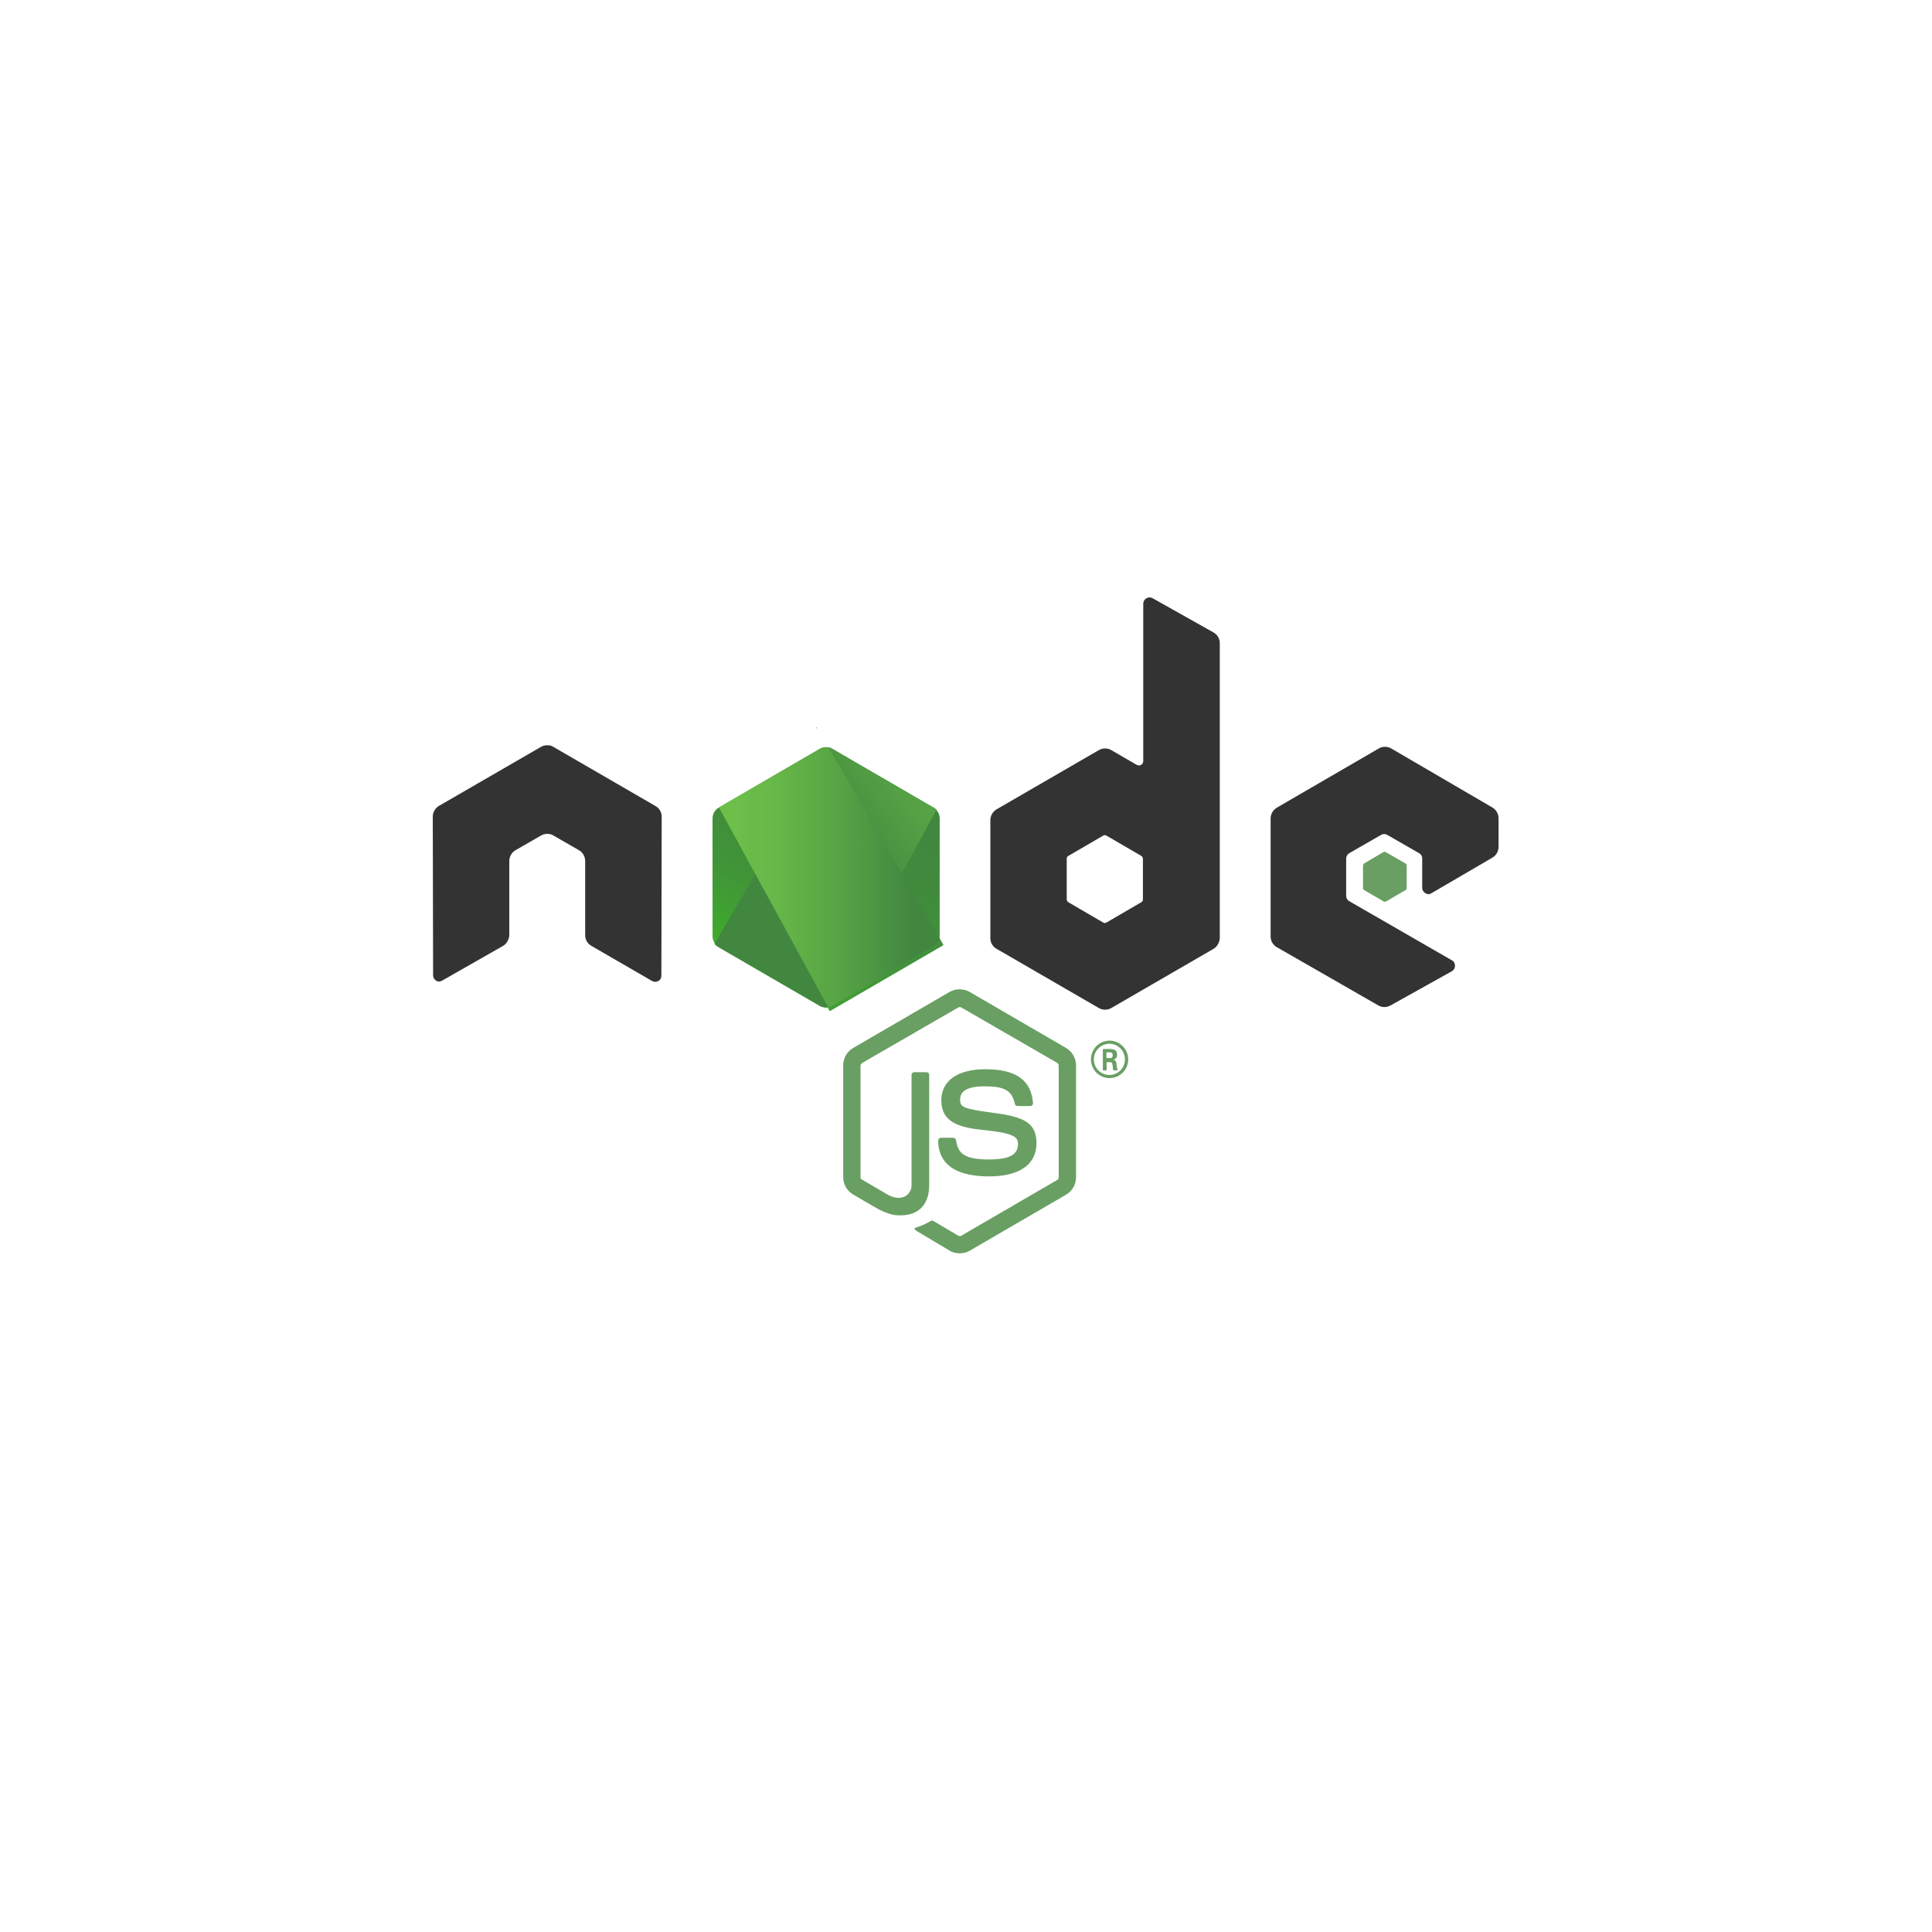 <svg width="192" height="192" viewBox="0 0 192 192" fill="none" xmlns="http://www.w3.org/2000/svg">
<g filter="url(#filter0_d_3098_571)">
<rect x="4" width="184" height="184" rx="5" fill="white"/>
</g>
<path d="M95.366 124.552C95.008 124.552 94.651 124.471 94.358 124.275L91.173 122.38C90.686 122.102 90.93 122.021 91.092 121.972C91.612 121.808 92.067 121.596 92.538 121.318C92.62 121.286 92.701 121.286 92.782 121.351L95.236 122.805C95.317 122.854 95.447 122.854 95.528 122.805L105.083 117.251C105.165 117.202 105.213 117.088 105.213 117.006V105.916C105.213 105.802 105.165 105.704 105.083 105.638L95.528 100.118C95.447 100.069 95.333 100.069 95.236 100.118L85.681 105.638C85.6 105.687 85.518 105.802 85.518 105.916V116.99C85.518 117.104 85.567 117.202 85.681 117.235L88.297 118.77C89.711 119.489 90.588 118.64 90.588 117.807V106.831C90.588 106.667 90.718 106.553 90.865 106.553H92.067C92.23 106.553 92.343 106.667 92.343 106.831V117.774C92.343 119.685 91.303 120.779 89.516 120.779C88.963 120.779 88.541 120.779 87.306 120.175L84.803 118.721C84.17 118.362 83.796 117.676 83.796 116.974V105.883C83.796 105.165 84.17 104.495 84.803 104.136L94.358 98.582C94.992 98.223 95.74 98.223 96.373 98.582L105.928 104.136C106.562 104.495 106.936 105.181 106.936 105.883V116.99C106.936 117.709 106.562 118.378 105.928 118.738L96.373 124.291C96.081 124.471 95.723 124.552 95.366 124.552Z" fill="#699F63"/>
<path d="M98.307 116.908C94.115 116.908 93.237 114.997 93.237 113.348C93.237 113.184 93.351 113.07 93.514 113.07H94.732C94.862 113.07 94.976 113.184 95.009 113.315C95.204 114.573 95.74 115.226 98.275 115.226C100.29 115.226 101.167 114.769 101.167 113.691C101.167 113.054 100.924 112.629 97.787 112.302C95.171 112.057 93.546 111.453 93.546 109.346C93.546 107.402 95.187 106.259 97.901 106.259C100.972 106.259 102.467 107.321 102.662 109.624C102.662 109.705 102.63 109.787 102.581 109.836C102.532 109.885 102.451 109.918 102.386 109.918H101.135C101.005 109.918 100.891 109.836 100.859 109.705C100.566 108.366 99.819 107.958 97.869 107.958C95.659 107.958 95.415 108.725 95.415 109.297C95.415 110.016 95.707 110.195 98.681 110.587C101.655 110.979 103.004 111.518 103.004 113.593C103.02 115.683 101.362 116.908 98.307 116.908Z" fill="#699F63"/>
<path d="M112.12 105.279C112.12 106.292 111.308 107.141 110.268 107.141C109.26 107.141 108.415 106.324 108.415 105.279C108.415 104.266 109.228 103.417 110.268 103.417C111.275 103.417 112.12 104.25 112.12 105.279ZM108.708 105.279C108.708 106.128 109.39 106.831 110.251 106.831C111.096 106.831 111.795 106.145 111.795 105.279C111.795 104.43 111.113 103.727 110.251 103.727C109.423 103.727 108.708 104.413 108.708 105.279ZM109.585 104.25H110.3C110.544 104.25 111.015 104.25 111.015 104.805C111.048 105.05 110.885 105.263 110.641 105.328C110.918 105.361 110.934 105.54 110.966 105.818C110.966 106.014 111.015 106.194 111.08 106.373H110.625C110.625 106.259 110.544 105.736 110.544 105.72C110.511 105.606 110.463 105.557 110.333 105.557H109.975V106.373H109.601V104.25H109.585ZM109.959 105.148H110.284C110.446 105.181 110.576 105.067 110.576 104.903C110.576 104.871 110.576 104.871 110.576 104.854C110.576 104.577 110.381 104.577 110.284 104.577H109.959V105.148Z" fill="#699F63"/>
<path fill-rule="evenodd" clip-rule="evenodd" d="M65.759 81.155C65.759 80.714 65.515 80.305 65.125 80.093L55.001 74.229C54.839 74.115 54.644 74.066 54.449 74.066H54.319C54.124 74.066 53.945 74.115 53.75 74.229L43.642 80.077C43.269 80.289 43.009 80.714 43.009 81.138L43.041 96.933C43.041 97.145 43.155 97.341 43.334 97.455C43.513 97.57 43.74 97.57 43.935 97.455L49.98 94.009C50.354 93.797 50.581 93.372 50.614 92.947V85.565C50.614 85.124 50.858 84.715 51.215 84.503L53.766 83.033C53.961 82.919 54.172 82.87 54.4 82.87C54.611 82.87 54.839 82.919 55.001 83.033L57.553 84.503C57.926 84.715 58.154 85.14 58.154 85.565V92.947C58.154 93.388 58.398 93.797 58.788 94.009L64.8 97.488C64.995 97.602 65.239 97.602 65.434 97.488C65.629 97.374 65.726 97.194 65.726 96.965L65.759 81.155Z" fill="#333333"/>
<path fill-rule="evenodd" clip-rule="evenodd" d="M114.541 59.448C114.248 59.284 113.858 59.399 113.696 59.693C113.647 59.774 113.615 59.889 113.615 59.987V75.634C113.615 75.797 113.533 75.928 113.403 76.01C113.273 76.091 113.111 76.091 112.965 76.01L110.43 74.54C110.056 74.327 109.585 74.327 109.211 74.54L99.055 80.42C98.681 80.632 98.421 81.057 98.421 81.481V93.241C98.421 93.682 98.665 94.091 99.055 94.303L109.211 100.183C109.585 100.395 110.056 100.395 110.43 100.183L120.586 94.303C120.96 94.091 121.187 93.666 121.22 93.241V63.907C121.22 63.466 120.976 63.057 120.586 62.845L114.541 59.448ZM113.582 89.387C113.582 89.501 113.533 89.599 113.42 89.664L109.942 91.69C109.828 91.739 109.731 91.739 109.65 91.69L106.172 89.664C106.091 89.615 106.01 89.501 106.01 89.387V85.336C106.01 85.222 106.058 85.124 106.172 85.058L109.65 83.033C109.731 82.984 109.861 82.984 109.942 83.033L113.42 85.058C113.501 85.107 113.582 85.222 113.582 85.336V89.387Z" fill="#333333"/>
<path fill-rule="evenodd" clip-rule="evenodd" d="M148.325 85.222C148.698 85.009 148.926 84.585 148.926 84.16V81.318C148.926 80.877 148.682 80.469 148.325 80.256L138.25 74.376C137.876 74.164 137.405 74.164 137.031 74.376L126.907 80.256C126.533 80.469 126.273 80.893 126.273 81.318V93.078C126.273 93.519 126.517 93.927 126.907 94.14L136.982 99.922C137.356 100.134 137.795 100.134 138.185 99.922L144.278 96.524C144.571 96.361 144.685 95.969 144.522 95.675C144.473 95.561 144.392 95.479 144.278 95.43L134.073 89.55C133.878 89.436 133.781 89.256 133.781 88.995V85.32C133.781 85.107 133.895 84.911 134.073 84.797L137.258 82.968C137.453 82.853 137.665 82.853 137.86 82.968L141.045 84.797C141.24 84.911 141.337 85.091 141.337 85.32V88.227C141.337 88.554 141.613 88.831 141.938 88.864C142.052 88.864 142.15 88.831 142.231 88.782L148.325 85.222Z" fill="#333333"/>
<path fill-rule="evenodd" clip-rule="evenodd" d="M137.47 84.683C137.551 84.634 137.633 84.634 137.714 84.683L139.68 85.81C139.761 85.859 139.794 85.924 139.794 86.022V88.26C139.794 88.341 139.745 88.423 139.68 88.456L137.746 89.583C137.665 89.632 137.584 89.632 137.503 89.583L135.569 88.456C135.488 88.407 135.455 88.341 135.455 88.26V86.022C135.455 85.94 135.504 85.859 135.569 85.81L137.47 84.683Z" fill="#699F63"/>
<path fill-rule="evenodd" clip-rule="evenodd" d="M82.707 74.409C82.334 74.197 81.862 74.197 81.489 74.409L71.414 80.273C71.04 80.485 70.812 80.91 70.812 81.334V93.045C70.812 93.486 71.056 93.895 71.414 94.107L81.489 99.971C81.862 100.183 82.334 100.183 82.707 99.971L92.782 94.107C93.156 93.895 93.384 93.47 93.384 93.045V81.334C93.384 80.893 93.14 80.485 92.782 80.273L82.707 74.409Z" fill="url(#paint0_linear_3098_571)"/>
<path d="M92.815 80.273L82.692 74.409C82.578 74.36 82.48 74.295 82.367 74.278L71.008 93.813C71.122 93.927 71.219 94.025 71.333 94.091L81.457 99.954C81.733 100.118 82.09 100.167 82.415 100.069L93.059 80.469C93.01 80.403 92.929 80.322 92.815 80.273Z" fill="url(#paint1_linear_3098_571)"/>
<path d="M81.164 72.286L81.018 72.367H81.213L81.164 72.286Z" fill="url(#paint2_linear_3098_571)"/>
<path d="M92.815 94.091C93.108 93.927 93.335 93.65 93.416 93.323L82.334 74.278C82.041 74.229 81.733 74.278 81.489 74.409L71.446 80.24L82.301 100.101C82.464 100.069 82.594 100.02 82.74 99.938L92.815 94.091Z" fill="url(#paint3_linear_3098_571)"/>
<path d="M93.774 93.927L93.709 93.797V93.96L93.774 93.927Z" fill="url(#paint4_linear_3098_571)"/>
<path d="M92.815 94.091L82.707 99.954C82.577 100.036 82.415 100.085 82.269 100.118L82.464 100.477L93.676 93.96V93.797L93.4 93.307C93.335 93.65 93.107 93.927 92.815 94.091Z" fill="url(#paint5_linear_3098_571)"/>
<path d="M92.815 94.091L82.707 99.954C82.577 100.036 82.415 100.085 82.269 100.118L82.464 100.477L93.676 93.96V93.797L93.4 93.307C93.335 93.65 93.107 93.927 92.815 94.091Z" fill="url(#paint6_linear_3098_571)"/>
<defs>
<filter id="filter0_d_3098_571" x="0" y="0" width="192" height="192" filterUnits="userSpaceOnUse" color-interpolation-filters="sRGB">
<feFlood flood-opacity="0" result="BackgroundImageFix"/>
<feColorMatrix in="SourceAlpha" type="matrix" values="0 0 0 0 0 0 0 0 0 0 0 0 0 0 0 0 0 0 127 0" result="hardAlpha"/>
<feOffset dy="4"/>
<feGaussianBlur stdDeviation="2"/>
<feComposite in2="hardAlpha" operator="out"/>
<feColorMatrix type="matrix" values="0 0 0 0 0 0 0 0 0 0 0 0 0 0 0 0 0 0 0.25 0"/>
<feBlend mode="normal" in2="BackgroundImageFix" result="effect1_dropShadow_3098_571"/>
<feBlend mode="normal" in="SourceGraphic" in2="effect1_dropShadow_3098_571" result="shape"/>
</filter>
<linearGradient id="paint0_linear_3098_571" x1="86.205" y1="78.776" x2="77.018" y2="97.427" gradientUnits="userSpaceOnUse">
<stop stop-color="#41873F"/>
<stop offset="0.33" stop-color="#418B3D"/>
<stop offset="0.64" stop-color="#409637"/>
<stop offset="0.93" stop-color="#3FA92D"/>
<stop offset="1" stop-color="#3FAE2A"/>
</linearGradient>
<linearGradient id="paint1_linear_3098_571" x1="80.551" y1="88.53" x2="106.212" y2="69.667" gradientUnits="userSpaceOnUse">
<stop offset="0.14" stop-color="#41873F"/>
<stop offset="0.4" stop-color="#54A044"/>
<stop offset="0.71" stop-color="#66B748"/>
<stop offset="0.91" stop-color="#6CC04A"/>
</linearGradient>
<linearGradient id="paint2_linear_3098_571" x1="70.445" y1="72.322" x2="93.766" y2="72.322" gradientUnits="userSpaceOnUse">
<stop offset="0.09" stop-color="#6CC04A"/>
<stop offset="0.29" stop-color="#66B748"/>
<stop offset="0.6" stop-color="#54A044"/>
<stop offset="0.86" stop-color="#41873F"/>
</linearGradient>
<linearGradient id="paint3_linear_3098_571" x1="70.443" y1="87.184" x2="93.766" y2="87.184" gradientUnits="userSpaceOnUse">
<stop offset="0.09" stop-color="#6CC04A"/>
<stop offset="0.29" stop-color="#66B748"/>
<stop offset="0.6" stop-color="#54A044"/>
<stop offset="0.86" stop-color="#41873F"/>
</linearGradient>
<linearGradient id="paint4_linear_3098_571" x1="70.446" y1="93.871" x2="93.766" y2="93.871" gradientUnits="userSpaceOnUse">
<stop offset="0.09" stop-color="#6CC04A"/>
<stop offset="0.29" stop-color="#66B748"/>
<stop offset="0.6" stop-color="#54A044"/>
<stop offset="0.86" stop-color="#41873F"/>
</linearGradient>
<linearGradient id="paint5_linear_3098_571" x1="70.443" y1="96.881" x2="93.766" y2="96.881" gradientUnits="userSpaceOnUse">
<stop offset="0.09" stop-color="#6CC04A"/>
<stop offset="0.29" stop-color="#66B748"/>
<stop offset="0.6" stop-color="#54A044"/>
<stop offset="0.86" stop-color="#41873F"/>
</linearGradient>
<linearGradient id="paint6_linear_3098_571" x1="97.156" y1="78.219" x2="82.653" y2="107.655" gradientUnits="userSpaceOnUse">
<stop stop-color="#41873F"/>
<stop offset="0.33" stop-color="#418B3D"/>
<stop offset="0.64" stop-color="#409637"/>
<stop offset="0.93" stop-color="#3FA92D"/>
<stop offset="1" stop-color="#3FAE2A"/>
</linearGradient>
</defs>
</svg>
